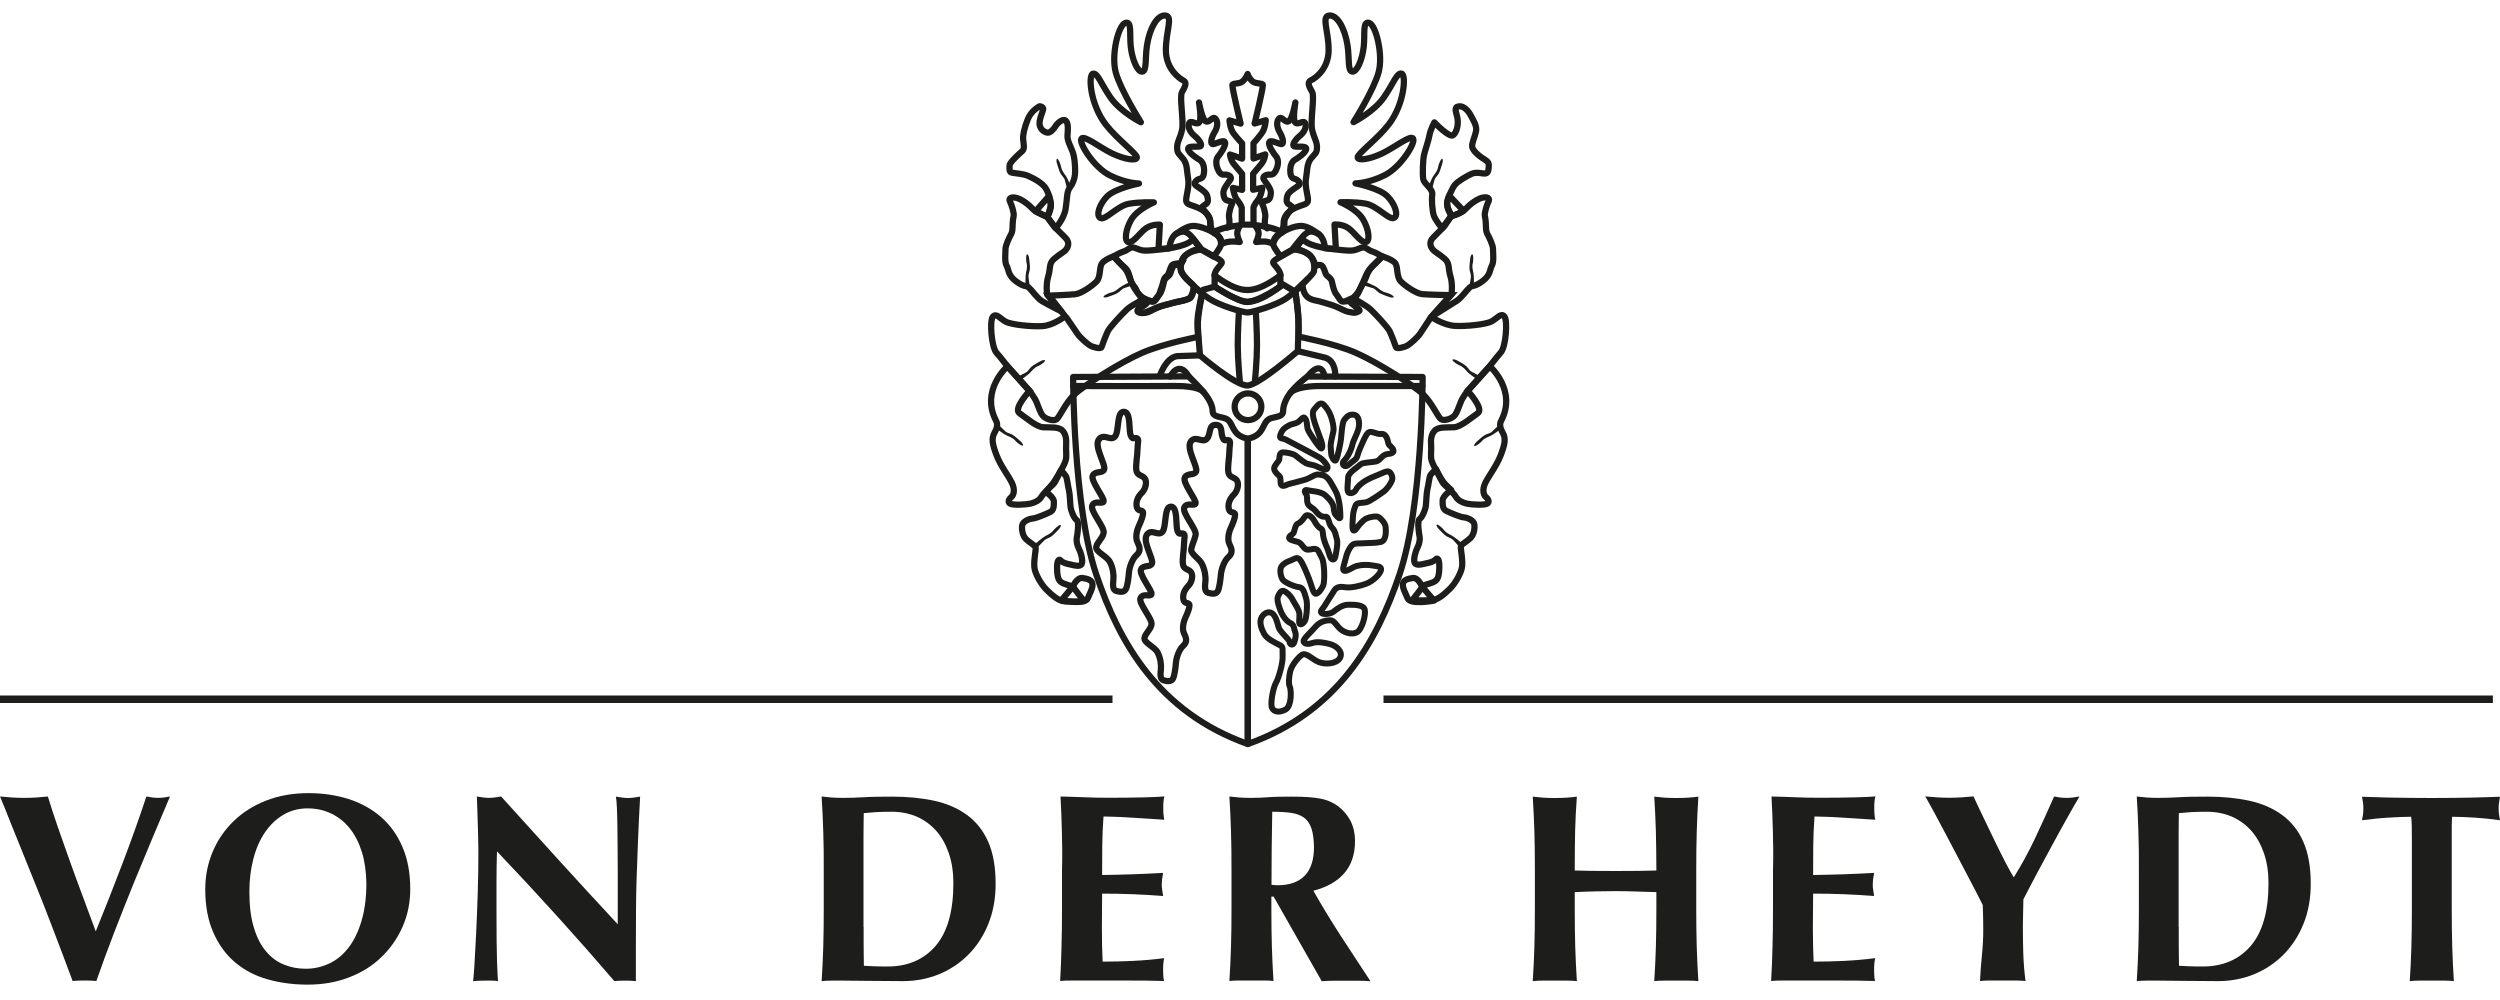 <?xml version="1.0" encoding="utf-8"?>
<!-- Generator: Adobe Illustrator 23.0.0, SVG Export Plug-In . SVG Version: 6.00 Build 0)  -->
<svg version="1.1" id="Ebene_1" xmlns="http://www.w3.org/2000/svg" xmlns:xlink="http://www.w3.org/1999/xlink" x="0px" y="0px"
	 viewBox="0 0 200 80" style="enable-background:new 0 0 200 80;" xml:space="preserve">
<style type="text/css">
	.st0{fill:#1D1D1B;}
	.st1{fill:none;}
	.st2{fill:none;stroke:#1D1D1B;stroke-width:0.5;}
	.st3{fill:none;stroke:#1D1D1B;stroke-width:0.5;stroke-linecap:round;stroke-linejoin:round;}
	.st4{fill:none;stroke:#1D1D1B;stroke-width:0.5;stroke-linecap:round;stroke-linejoin:round;}
	.st5{fill:none;stroke:#1D1D1B;stroke-width:0.5;stroke-linecap:round;}
	.st6{fill:none;stroke:#1D1D1B;stroke-width:0.48;}
	.st7{fill:none;stroke:#1D1D1B;stroke-width:0.6;stroke-miterlimit:10;}
</style>
<g>
	<g>
		<path class="st0" d="M9.82,69.02c0.7-1.84,1.33-3.61,1.89-5.3c0.36,0.07,0.67,0.11,0.95,0.11c0.27,0,0.59-0.04,0.94-0.11
			c-0.36,0.85-0.79,1.86-1.29,3.05c-0.5,1.19-1.02,2.45-1.57,3.78c-0.54,1.33-1.08,2.69-1.61,4.06c-0.53,1.38-1,2.66-1.42,3.87
			c-0.29-0.03-0.6-0.04-0.95-0.04c-0.34,0-0.66,0.01-0.95,0.04c-0.22-0.57-0.48-1.27-0.78-2.08c-0.31-0.82-0.64-1.68-0.99-2.6
			c-0.35-0.92-0.72-1.86-1.11-2.82c-0.39-0.96-0.76-1.89-1.12-2.78c-0.36-0.89-0.7-1.73-1.01-2.5C0.5,64.92,0.23,64.27,0,63.72
			c0.33,0.03,0.66,0.05,0.98,0.08c0.32,0.02,0.64,0.03,0.96,0.03c0.31,0,0.63-0.01,0.95-0.03c0.31-0.02,0.63-0.05,0.94-0.08
			c0.24,0.8,0.52,1.65,0.83,2.54c0.31,0.89,0.63,1.79,0.96,2.72c0.33,0.92,0.67,1.85,1.02,2.78c0.35,0.93,0.69,1.85,1.02,2.75
			C8.4,72.69,9.12,70.86,9.82,69.02z"/>
		<path class="st0" d="M17.01,68.15c0.39-0.93,0.95-1.75,1.67-2.45c0.72-0.7,1.58-1.25,2.6-1.65c1.02-0.4,2.15-0.6,3.4-0.6
			c1.15,0,2.21,0.16,3.2,0.47c0.99,0.32,1.85,0.79,2.58,1.42c0.73,0.63,1.31,1.43,1.73,2.4c0.42,0.97,0.63,2.1,0.63,3.38
			c0,1.07-0.2,2.08-0.61,3.01c-0.41,0.93-0.97,1.74-1.7,2.44c-0.72,0.7-1.59,1.24-2.59,1.62c-1,0.39-2.11,0.58-3.31,0.58
			c-1.13,0-2.2-0.14-3.19-0.42c-1-0.28-1.86-0.73-2.6-1.35c-0.74-0.62-1.32-1.42-1.75-2.39c-0.43-0.97-0.65-2.12-0.65-3.47
			C16.42,70.07,16.62,69.08,17.01,68.15z M28.95,68.16c-0.23-0.74-0.55-1.36-0.96-1.88c-0.41-0.52-0.9-0.91-1.48-1.19
			c-0.58-0.28-1.21-0.42-1.9-0.42c-0.73,0-1.39,0.18-1.97,0.53c-0.58,0.35-1.07,0.83-1.47,1.43c-0.4,0.6-0.71,1.31-0.91,2.12
			c-0.21,0.81-0.31,1.67-0.31,2.59c0,1.15,0.12,2.11,0.37,2.9c0.24,0.79,0.57,1.42,0.99,1.9c0.41,0.48,0.89,0.83,1.44,1.04
			c0.54,0.22,1.12,0.32,1.72,0.32c0.65,0,1.26-0.14,1.85-0.41c0.59-0.27,1.1-0.69,1.54-1.25c0.44-0.56,0.79-1.27,1.05-2.13
			c0.26-0.86,0.4-1.88,0.4-3.05C29.29,69.73,29.18,68.9,28.95,68.16z"/>
		<path class="st0" d="M38.21,65.5c-0.03-0.67-0.05-1.27-0.06-1.78c0.4,0.07,0.72,0.11,0.97,0.11c0.24,0,0.57-0.04,0.97-0.11
			c1.56,1.73,3.11,3.44,4.63,5.11c1.53,1.68,3.09,3.38,4.7,5.11v-1.87V70c0-0.7,0-1.39-0.01-2.07c-0.01-0.68-0.01-1.31-0.02-1.88
			c-0.01-0.57-0.02-1.07-0.04-1.48c-0.02-0.42-0.05-0.69-0.08-0.84c0.4,0.07,0.72,0.11,0.97,0.11c0.24,0,0.57-0.04,0.97-0.11
			c-0.07,1.3-0.13,2.48-0.17,3.53c-0.04,1.05-0.08,2.05-0.11,2.98c-0.03,0.93-0.05,1.85-0.05,2.76c-0.01,0.91-0.01,1.88-0.01,2.91
			v2.58c-0.29-0.03-0.58-0.04-0.88-0.04c-0.32,0-0.59,0.01-0.84,0.04c-2.95-3.44-6.08-6.9-9.39-10.38
			c-0.01,0.42-0.03,0.83-0.03,1.25c-0.01,0.42-0.01,0.84-0.01,1.27v2.49c0,0.86,0,1.59,0.01,2.19c0.01,0.6,0.02,1.11,0.03,1.53
			c0.01,0.42,0.03,0.76,0.04,1.02c0.01,0.27,0.03,0.48,0.04,0.63c-0.17-0.03-0.34-0.04-0.52-0.04c-0.17,0-0.34,0-0.49,0
			c-0.33,0-0.66,0.01-0.99,0.04c0.03-0.11,0.06-0.52,0.11-1.22c0.04-0.7,0.09-1.56,0.14-2.57c0.05-1.01,0.09-2.11,0.13-3.29
			c0.04-1.18,0.05-2.32,0.05-3.41C38.25,67.01,38.24,66.18,38.21,65.5z"/>
		<path class="st0" d="M65.86,66.5c-0.03-0.92-0.07-1.85-0.13-2.78c0.24,0.03,0.51,0.05,0.79,0.08c0.29,0.02,0.61,0.03,0.97,0.03
			c0.47,0,1-0.02,1.59-0.05c0.59-0.04,1.35-0.05,2.3-0.05c1.23,0,2.35,0.11,3.36,0.33c1.01,0.22,1.88,0.6,2.61,1.13
			c0.73,0.53,1.3,1.24,1.7,2.14c0.4,0.9,0.6,2.02,0.6,3.38c0,1.19-0.2,2.26-0.59,3.22c-0.39,0.96-0.93,1.78-1.61,2.46
			c-0.68,0.68-1.47,1.2-2.36,1.56s-1.85,0.54-2.87,0.54c-1.08,0-1.99-0.01-2.75-0.02c-0.76-0.01-1.42-0.02-1.98-0.02
			c-0.36,0-0.68,0-0.97,0c-0.29,0-0.55,0.01-0.79,0.04c0.06-0.89,0.1-1.79,0.13-2.72c0.03-0.92,0.04-1.98,0.04-3.17v-2.92
			C65.91,68.48,65.89,67.43,65.86,66.5z M69.09,74.16v1.29c0,0.42,0,0.79,0.01,1.14c0.01,0.34,0.01,0.57,0.01,0.67
			c0.22,0.01,0.47,0.03,0.77,0.04c0.3,0.01,0.67,0.02,1.12,0.02c1.62,0,2.9-0.55,3.85-1.65c0.94-1.1,1.42-2.77,1.42-5.01
			c0-0.89-0.12-1.68-0.36-2.39c-0.24-0.7-0.57-1.3-1-1.79c-0.43-0.49-0.95-0.87-1.55-1.14c-0.6-0.26-1.27-0.4-2.02-0.4
			c-0.52,0-0.94,0.01-1.26,0.03c-0.32,0.02-0.65,0.05-0.98,0.08c0,0.1,0,0.32-0.01,0.67c-0.01,0.34-0.01,0.73-0.01,1.16v1.29v1.07
			v3.83V74.16z"/>
		<path class="st0" d="M84.95,66.5c-0.02-0.92-0.06-1.85-0.11-2.78c0.65,0.01,1.28,0.04,1.91,0.06c0.63,0.03,1.27,0.04,1.91,0.04
			c1.06,0,2-0.01,2.83-0.03c0.82-0.02,1.38-0.05,1.66-0.08c-0.06,0.23-0.09,0.53-0.09,0.9c0,0.23,0.01,0.41,0.02,0.54
			c0.01,0.13,0.04,0.27,0.06,0.43c-0.41-0.03-0.87-0.06-1.36-0.09c-0.49-0.03-0.97-0.06-1.44-0.09c-0.47-0.03-0.88-0.05-1.26-0.06
			c-0.37-0.01-0.64-0.02-0.8-0.02c-0.06,0.79-0.09,1.57-0.1,2.34c-0.01,0.77-0.01,1.55-0.01,2.34c0.93-0.01,1.77-0.04,2.53-0.06
			c0.75-0.03,1.54-0.06,2.35-0.11c-0.04,0.24-0.07,0.43-0.09,0.56c-0.01,0.13-0.02,0.27-0.02,0.41c0,0.11,0.01,0.23,0.03,0.35
			c0.02,0.12,0.05,0.3,0.08,0.53c-1.63-0.13-3.26-0.19-4.88-0.19c0,0.46,0,0.92-0.01,1.38c-0.01,0.46-0.01,0.92-0.01,1.37
			c0,0.93,0.02,1.83,0.06,2.69c0.82,0,1.63-0.02,2.45-0.06c0.82-0.04,1.64-0.11,2.47-0.22c-0.03,0.16-0.05,0.3-0.06,0.43
			c-0.02,0.13-0.02,0.31-0.02,0.54c0,0.23,0.01,0.41,0.02,0.54c0.01,0.13,0.04,0.24,0.06,0.32c-0.39-0.01-0.86-0.02-1.43-0.03
			c-0.56-0.01-1.34-0.01-2.33-0.01c-0.87,0-1.58,0-2.13,0c-0.53,0-0.96,0-1.28,0c-0.32,0-0.56,0-0.73,0.01
			c-0.17,0.01-0.31,0.02-0.42,0.03c0.05-0.89,0.09-1.79,0.11-2.72c0.03-0.92,0.04-1.98,0.04-3.17v-2.92
			C84.99,68.48,84.98,67.43,84.95,66.5z"/>
		<path class="st0" d="M101.71,71.71v0.88c0,1.19,0.01,2.25,0.04,3.17c0.03,0.92,0.07,1.83,0.13,2.72
			c-0.24-0.03-0.51-0.04-0.79-0.04c-0.29,0-0.61,0-0.97,0c-0.36,0-0.68,0-0.97,0c-0.29,0-0.55,0.01-0.8,0.04
			c0.06-0.89,0.1-1.79,0.13-2.72c0.03-0.92,0.04-1.98,0.04-3.17v-2.92c0-1.19-0.01-2.25-0.04-3.17c-0.03-0.92-0.07-1.85-0.13-2.78
			c0.24,0.03,0.51,0.05,0.8,0.08c0.29,0.02,0.61,0.03,0.97,0.03c0.39,0,0.83-0.02,1.32-0.05c0.49-0.04,1.11-0.05,1.84-0.05
			c0.54,0,1.01,0.01,1.4,0.04c0.39,0.03,0.72,0.07,1,0.13c0.28,0.06,0.52,0.13,0.73,0.23c0.21,0.09,0.4,0.2,0.59,0.33
			c0.43,0.32,0.77,0.71,1.02,1.17c0.25,0.47,0.38,1.02,0.38,1.67c0,1.05-0.29,1.9-0.86,2.56c-0.57,0.66-1.4,1.12-2.47,1.4
			c0.69,1.22,1.43,2.43,2.21,3.64c0.79,1.21,1.58,2.41,2.36,3.6c-0.33-0.03-0.65-0.04-0.97-0.04c-0.31,0-0.64,0-0.97,0
			c-0.33,0-0.65,0-0.98,0c-0.32,0-0.65,0.01-0.98,0.04l-3.85-6.77H101.71z M104.91,66.26c-0.13-0.37-0.33-0.66-0.59-0.85
			c-0.27-0.19-0.61-0.32-1.03-0.38c-0.42-0.06-0.93-0.09-1.51-0.09c-0.04,1.95-0.06,3.9-0.06,5.84c0.09,0.01,0.17,0.02,0.25,0.03
			c0.08,0.01,0.15,0.01,0.23,0.01c0.95,0,1.67-0.25,2.17-0.76c0.5-0.51,0.75-1.28,0.75-2.31C105.1,67.13,105.04,66.63,104.91,66.26z
			"/>
		<path class="st0" d="M130.87,71.32c-0.55-0.02-1.09-0.03-1.63-0.03c-0.55,0-1.09,0.01-1.63,0.02c-0.55,0.01-1.09,0.04-1.63,0.06
			v1.23c0,1.19,0.01,2.25,0.04,3.17c0.03,0.92,0.07,1.83,0.13,2.72c-0.24-0.03-0.51-0.04-0.79-0.04c-0.29,0-0.61,0-0.97,0
			c-0.36,0-0.68,0-0.97,0c-0.29,0-0.55,0.01-0.8,0.04c0.06-0.89,0.1-1.79,0.13-2.72c0.03-0.92,0.04-1.98,0.04-3.17v-2.92
			c0-1.19-0.01-2.25-0.04-3.17c-0.03-0.92-0.07-1.85-0.13-2.78c0.24,0.03,0.51,0.05,0.8,0.08c0.29,0.02,0.61,0.03,0.97,0.03
			c0.36,0,0.68-0.01,0.97-0.03c0.28-0.02,0.55-0.05,0.79-0.08c-0.07,0.93-0.12,1.85-0.14,2.76c-0.02,0.91-0.03,1.96-0.03,3.15
			c0.37,0.01,0.82,0.02,1.34,0.03c0.52,0.01,1.17,0.01,1.94,0.01c0.77,0,1.4,0,1.89-0.01c0.49-0.01,0.94-0.02,1.36-0.03
			c0-1.19-0.02-2.24-0.04-3.15c-0.03-0.91-0.07-1.83-0.13-2.76c0.24,0.03,0.51,0.05,0.8,0.08c0.29,0.02,0.61,0.03,0.97,0.03
			c0.36,0,0.68-0.01,0.97-0.03c0.29-0.02,0.55-0.05,0.79-0.08c-0.06,0.93-0.1,1.86-0.13,2.78c-0.03,0.92-0.04,1.98-0.04,3.17v2.92
			c0,1.19,0.01,2.25,0.04,3.17c0.03,0.92,0.07,1.83,0.13,2.72c-0.24-0.03-0.51-0.04-0.79-0.04s-0.61,0-0.97,0c-0.36,0-0.68,0-0.97,0
			s-0.55,0.01-0.8,0.04c0.06-0.89,0.1-1.79,0.13-2.72c0.03-0.92,0.04-1.98,0.04-3.17v-1.23C131.96,71.36,131.41,71.34,130.87,71.32z
			"/>
		<path class="st0" d="M141.83,66.5c-0.02-0.92-0.06-1.85-0.11-2.78c0.65,0.01,1.28,0.04,1.91,0.06c0.63,0.03,1.27,0.04,1.91,0.04
			c1.06,0,2-0.01,2.83-0.03c0.82-0.02,1.38-0.05,1.66-0.08c-0.06,0.23-0.09,0.53-0.09,0.9c0,0.23,0.01,0.41,0.02,0.54
			c0.01,0.13,0.03,0.27,0.06,0.43c-0.41-0.03-0.87-0.06-1.36-0.09c-0.49-0.03-0.97-0.06-1.44-0.09c-0.47-0.03-0.88-0.05-1.26-0.06
			c-0.37-0.01-0.64-0.02-0.8-0.02c-0.06,0.79-0.09,1.57-0.1,2.34c-0.01,0.77-0.01,1.55-0.01,2.34c0.93-0.01,1.77-0.04,2.53-0.06
			c0.75-0.03,1.54-0.06,2.35-0.11c-0.04,0.24-0.07,0.43-0.09,0.56c-0.01,0.13-0.02,0.27-0.02,0.41c0,0.11,0.01,0.23,0.03,0.35
			c0.02,0.12,0.05,0.3,0.08,0.53c-1.63-0.13-3.26-0.19-4.88-0.19c0,0.46,0,0.92-0.01,1.38c-0.01,0.46-0.01,0.92-0.01,1.37
			c0,0.93,0.02,1.83,0.06,2.69c0.82,0,1.63-0.02,2.45-0.06c0.82-0.04,1.64-0.11,2.47-0.22c-0.03,0.16-0.05,0.3-0.06,0.43
			c-0.02,0.13-0.02,0.31-0.02,0.54c0,0.23,0.01,0.41,0.02,0.54c0.01,0.13,0.03,0.24,0.06,0.32c-0.39-0.01-0.86-0.02-1.43-0.03
			c-0.56-0.01-1.34-0.01-2.33-0.01c-0.87,0-1.58,0-2.13,0c-0.53,0-0.96,0-1.28,0c-0.32,0-0.56,0-0.73,0.01
			c-0.17,0.01-0.31,0.02-0.42,0.03c0.05-0.89,0.09-1.79,0.11-2.72c0.03-0.92,0.04-1.98,0.04-3.17v-2.92
			C141.87,68.48,141.86,67.43,141.83,66.5z"/>
		<path class="st0" d="M161.94,68.76c0.29-0.52,0.56-1.07,0.84-1.64c0.27-0.57,0.54-1.15,0.8-1.73c0.26-0.58,0.51-1.13,0.75-1.67
			c0.16,0.03,0.32,0.05,0.48,0.08c0.16,0.02,0.33,0.03,0.51,0.03c0.17,0,0.34-0.01,0.51-0.03c0.16-0.02,0.34-0.05,0.53-0.08
			c-0.24,0.4-0.55,0.93-0.91,1.58c-0.37,0.65-0.76,1.36-1.17,2.12c-0.42,0.76-0.83,1.54-1.26,2.33c-0.42,0.8-0.81,1.53-1.15,2.2
			c0,0.34-0.01,0.69-0.02,1.04c-0.01,0.35-0.02,0.71-0.02,1.06c0,0.73,0.01,1.45,0.03,2.17c0.02,0.72,0.08,1.47,0.18,2.26
			c-0.3-0.03-0.61-0.04-0.91-0.04c-0.31,0-0.61,0-0.91,0s-0.61,0-0.91,0c-0.31,0-0.61,0.01-0.91,0.04c0.03-0.66,0.08-1.33,0.15-2.02
			c0.07-0.69,0.11-1.38,0.11-2.06c0-0.33-0.01-0.66-0.01-1c-0.01-0.34-0.02-0.67-0.03-1c-0.36-0.72-0.77-1.51-1.24-2.4
			c-0.47-0.88-0.92-1.74-1.35-2.57c-0.44-0.83-0.84-1.58-1.2-2.26c-0.37-0.67-0.63-1.16-0.81-1.46c0.33,0.03,0.65,0.05,0.97,0.08
			c0.31,0.02,0.64,0.03,0.97,0.03c0.33,0,0.65-0.01,0.96-0.03c0.31-0.02,0.63-0.05,0.96-0.08c0.24,0.53,0.52,1.12,0.83,1.76
			c0.31,0.64,0.61,1.28,0.91,1.89c0.3,0.62,0.58,1.17,0.84,1.68c0.26,0.5,0.47,0.87,0.62,1.12h0.04
			C161.37,69.75,161.66,69.28,161.94,68.76z"/>
		<path class="st0" d="M171.07,66.5c-0.03-0.92-0.07-1.85-0.13-2.78c0.24,0.03,0.51,0.05,0.79,0.08c0.29,0.02,0.61,0.03,0.97,0.03
			c0.47,0,1-0.02,1.59-0.05c0.59-0.04,1.35-0.05,2.3-0.05c1.23,0,2.35,0.11,3.36,0.33c1.01,0.22,1.88,0.6,2.61,1.13
			c0.73,0.53,1.3,1.24,1.7,2.14c0.4,0.9,0.6,2.02,0.6,3.38c0,1.19-0.2,2.26-0.59,3.22c-0.39,0.96-0.93,1.78-1.61,2.46
			c-0.68,0.68-1.47,1.2-2.36,1.56s-1.85,0.54-2.87,0.54c-1.08,0-1.99-0.01-2.75-0.02c-0.76-0.01-1.42-0.02-1.98-0.02
			c-0.36,0-0.68,0-0.97,0s-0.55,0.01-0.79,0.04c0.06-0.89,0.1-1.79,0.13-2.72c0.03-0.92,0.04-1.98,0.04-3.17v-2.92
			C171.12,68.48,171.1,67.43,171.07,66.5z M174.3,74.16v1.29c0,0.42,0,0.79,0.01,1.14c0.01,0.34,0.01,0.57,0.01,0.67
			c0.22,0.01,0.47,0.03,0.77,0.04c0.3,0.01,0.67,0.02,1.12,0.02c1.62,0,2.9-0.55,3.85-1.65c0.94-1.1,1.42-2.77,1.42-5.01
			c0-0.89-0.12-1.68-0.36-2.39c-0.24-0.7-0.57-1.3-1-1.79c-0.43-0.49-0.95-0.87-1.55-1.14c-0.6-0.26-1.27-0.4-2.02-0.4
			c-0.52,0-0.94,0.01-1.26,0.03c-0.32,0.02-0.65,0.05-0.98,0.08c0,0.1,0,0.32-0.01,0.67c-0.01,0.34-0.01,0.73-0.01,1.16v1.29v1.07
			v3.83V74.16z"/>
		<path class="st0" d="M192.94,66.09c-0.01-0.34-0.02-0.59-0.05-0.75c-0.22,0-0.48,0.01-0.8,0.02c-0.31,0.01-0.65,0.03-1.01,0.05
			c-0.36,0.02-0.72,0.05-1.09,0.09c-0.37,0.04-0.72,0.08-1.03,0.12c0.03-0.16,0.05-0.31,0.08-0.47c0.02-0.16,0.03-0.31,0.03-0.47
			s-0.01-0.32-0.03-0.47c-0.02-0.16-0.05-0.31-0.08-0.47c0.49,0.01,0.93,0.03,1.32,0.04c0.39,0.01,0.79,0.03,1.2,0.03
			c0.41,0.01,0.85,0.01,1.33,0.02c0.48,0.01,1.06,0.01,1.73,0.01c0.67,0,1.25,0,1.73-0.01c0.48-0.01,0.92-0.01,1.32-0.02
			c0.4-0.01,0.79-0.02,1.17-0.03c0.38-0.01,0.79-0.03,1.24-0.04c-0.03,0.16-0.05,0.32-0.08,0.47c-0.02,0.16-0.03,0.32-0.03,0.47
			s0.01,0.32,0.03,0.47c0.02,0.16,0.05,0.32,0.08,0.47c-0.29-0.04-0.61-0.08-0.97-0.12c-0.36-0.04-0.71-0.06-1.06-0.09
			c-0.35-0.02-0.69-0.04-1-0.05c-0.31-0.01-0.58-0.02-0.79-0.02c-0.02,0.07-0.03,0.17-0.03,0.3c-0.01,0.13-0.01,0.28-0.01,0.45v1.14
			v5.37c0,1.19,0.01,2.25,0.04,3.17c0.03,0.92,0.07,1.83,0.13,2.72c-0.24-0.03-0.51-0.04-0.79-0.04c-0.29,0-0.61,0-0.97,0
			c-0.36,0-0.68,0-0.97,0c-0.29,0-0.55,0.01-0.8,0.04c0.06-0.89,0.1-1.79,0.13-2.72c0.03-0.92,0.04-1.98,0.04-3.17v-5.37
			C192.95,66.81,192.95,66.43,192.94,66.09z"/>
	</g>
	<g>
		<g>
			<path class="st1" d="M104.41,30.19c0,0,0.55-0.49,1.02-0.59c0.47-0.11,0.56,0.44,0.56,0.44h0.83c0,0-0.15-1.16-1.28-1.47
				c0,0-1.68-0.55-1.74-0.5c-1.06,0.84-3.19,2.68-4.07,2.68c-0.79,0-3.65-2.4-3.65-2.4s-1.46,0.18-1.84,0.26
				c-0.38,0.09-0.93,0.51-1.4,1.42l0.87-0.01c0,0,0.33-0.45,0.73-0.44c0.41,0.01,0.69,0.44,0.69,0.44s1.72,1.64,1.83,2.12
				c0.11,0.47,0.08,0.78,0.26,0.92c0.18,0.14,0.79,0.15,0.99,0.37c0.2,0.22,0.65,1.07,0.8,1.17c0.15,0.1,0.67,0.37,0.89,0.38
				c0.22,0.01,0.82-0.25,1.07-0.69c0.26-0.44,0.39-0.84,0.76-0.95c0.37-0.11,0.88-0.24,0.93-0.35c0.05-0.11,0.1-0.66,0.2-0.95
				C103.18,31.17,104.41,30.19,104.41,30.19z"/>
		</g>
		<path class="st1" d="M105.21,21.06c0,0,0.66,0,0.77,0.16c0.11,0.16,0.21,0.56,0.29,0.71c0.08,0.16,0.26,0.21,0.34,0.42
			c0.08,0.21,0.13,0.53,0.21,0.69c0.08,0.16,0.11,0.45,0.24,0.61c0.13,0.16,0.37,0.5,0.5,0.48c0.13-0.03,0.3-0.14,0.32-0.12
			c0.06,0.12,0.2,0.31,0.36,0.42c0.16,0.11,0.6,0.38,0.46,0.5c-0.15,0.14-0.64,0.16-0.98-0.03c-0.34-0.19-0.87-0.42-1.16-0.48
			c-0.29-0.05-0.77-0.29-1.03-0.29c-0.26,0-0.87-0.16-1.03-0.29c-0.16-0.13-0.37-0.85-0.24-1.01c0.13-0.16,0.51-0.44,0.69-0.66
			C105.47,21.51,105.21,21.06,105.21,21.06z"/>
		<path class="st1" d="M98.19,19.33l0.95,0c-0.59-1.58,0.64-1.39,0.64-1.39s1.2-0.2,0.77,1.39c-0.06,0.23,1.25,0,1.3,0.16
			c0.05,0.16,0.62,1.03,0.62,1.03s-0.58,0.31-0.62,0.42c-0.04,0.11,0.17,0.39,0.32,0.52c0.47,0.41,0.28,1.46,0.28,1.46
			s-1.62,1.26-2.66,1.26c-1.03,0-2.68-1.32-2.68-1.32s-0.06-1.19,0.42-1.59c0.33-0.28,0.18-0.42,0.06-0.49
			c-0.11-0.08-0.51-0.26-0.51-0.26s0.18-0.25,0.37-0.53c0.19-0.28,0.26-0.5,0.26-0.5L98.19,19.33z"/>
		<path class="st2" d="M85.29,25.37c0,0,0.66,0.98,0.9,1.32c0.24,0.34,0.74,0.77,0.98,0.93c0.24,0.16,0.9,0.32,0.95,0.16
			c0.05-0.16,0.34-0.93,0.5-1.27c0.16-0.34,1.14-1.38,1.53-1.75c0.29-0.27,0.84-0.56,1.11-0.69c0.1-0.05,0.16-0.08,0.16-0.08
			s-0.32-0.48-0.53-0.74c-0.21-0.26-0.48-0.87-0.56-1.14c-0.08-0.26-0.29-0.61-0.48-0.79c-0.18-0.18-0.77-0.82-0.77-0.82
			s-0.77,0.29-0.95,0.61c-0.19,0.32-0.08,1.06-0.4,1.4c-0.32,0.34-1.22,0.98-1.72,1.03c-0.5,0.05-2.09,0.11-2.09,0.11l1.29,1.65
			c0,0-0.92,0.73-1.82,0.79c-0.9,0.05-2.51-0.11-2.96-0.37c-0.45-0.26-0.74-0.71-1.01-0.37c-0.26,0.34-0.1,2.41,0.29,2.86
			c0.4,0.45,0.87,1.08,0.87,1.08l1.77,1.98c0,0,0.42,0.53,0.56,0.87c0.13,0.34,0.34,0.9,0.48,1.08c0.21,0.29,0.85,0.5,1.11,0.34
			c0.26-0.16,0.71-1.3,1.46-2.01c0.74-0.71,3.7-2.59,5.42-3.33c1.72-0.74,4.47-1.27,4.47-1.27s-0.11-1.01-0.01-1.76
			c0.11-0.75,0.31-1.71,0.31-1.71l-0.64-0.58c0,0-0.01,0.26-0.13,0.59c-0.12,0.33-0.19,0.45-1.06,0.64
			c-0.86,0.19-1.43,0.32-1.85,0.5c-0.42,0.18-1.01,0.5-1.23,0.39c-0.22-0.11-0.3-0.17-0.14-0.33c0.15-0.15,0.57-0.35,0.63-0.49
			c0.06-0.14-0.08-0.25-0.08-0.25l-0.16,0l-0.44,0.2"/>
		<path class="st3" d="M85.85,30.16c0,0,0,10.3,1.84,15.77c1.84,5.47,4.98,11.04,12.13,13.59V35.1c0,0-0.65-0.11-0.97-0.54
			c-0.33-0.43-0.38-0.92-0.81-1.08c-0.43-0.16-1.03-0.11-1.03-0.6c0-0.49-0.35-1.1-0.89-1.7c-0.54-0.6-1.03-1.07-1.03-1.07
			L85.85,30.16z"/>
		<path class="st3" d="M103.62,23.34c0,0,0.26,1.45,0.26,2.76c0,1.31-0.05,0.89-0.05,1.98c0,0-3.17,2.76-4.04,2.76
			c-0.99,0-3.79-2.41-3.79-2.41s-0.12-1.31-0.17-2.27c-0.06-0.96,0.43-2.98,0.43-2.98l0.91-0.25c0,0,1.93,1.25,2.59,1.23
			c1.31-0.04,2.85-1.42,2.85-1.42L103.62,23.34"/>
		<path class="st3" d="M100.28,17.96V16.6c0,0,0.09-0.3,0.35-0.59c0.26-0.3,0.36-0.99,0.36-0.99l-0.74,0.16V13.9
			c0,0,0.34-0.4,0.64-0.76c0.3-0.36,0.33-0.79,0.33-0.79l-0.94,0.33v-1.22c0,0,0.35-0.39,0.65-0.79c0.3-0.39,0.33-1.05,0.33-1.05
			l-0.89,0.26c0,0,0.66-2.71,0.66-3.08c0-0.17-0.54-0.07-0.81-0.28c-0.31-0.25-0.41-0.6-0.41-0.6s-0.14,0.39-0.43,0.61
			c-0.29,0.22-0.79,0.1-0.79,0.28c0,0.36,0.66,3.08,0.66,3.08l-0.89-0.26c0,0,0.03,0.66,0.33,1.05c0.3,0.4,0.68,0.79,0.68,0.79v1.22
			l-0.97-0.33c0,0,0.03,0.43,0.33,0.79c0.3,0.36,0.64,0.76,0.64,0.76v1.28l-0.74-0.16c0,0,0.1,0.69,0.36,0.99
			c0.26,0.3,0.35,0.59,0.35,0.59v1.36H100.28z"/>
		<path class="st3" d="M97.08,18.56c-0.35-0.16-0.23-0.75-0.29-1.01c-0.07-0.26-0.43-0.72-0.59-0.85c-0.17-0.13,0.13-0.26,0.3-0.39
			c0.16-0.13,0.17-0.33,0.07-0.66c-0.1-0.33-0.72-0.66-0.92-0.82S95.7,14.36,96,14.3c0.3-0.07,0.33-0.43,0.33-0.72
			c0-0.3-0.13-0.66-0.36-0.79c-0.23-0.13-0.92-0.59-0.92-0.89c0-0.3,0.92-0.07,1.02-0.23c0.1-0.16-0.23-0.59-0.49-0.79
			c-0.26-0.2-0.59-0.63-0.46-0.99c0.13-0.36,0.53,0.13,0.79-0.07c0.26-0.2,0.01-1.62,0.01-1.62s0.25,1.42,0.57,1.52
			c0.31,0.1,0.52-0.5,0.76-0.21c0.25,0.3,0.09,0.81-0.1,1.09c-0.18,0.28-0.34,0.79-0.19,0.91c0.15,0.12,0.94-0.41,1.04-0.13
			c0.1,0.28-0.39,0.95-0.56,1.15c-0.17,0.2-0.17,0.59-0.07,0.87c0.1,0.28,0.26,0.61,0.56,0.57c0.3-0.04,0.65,0.15,0.52,0.37
			c-0.13,0.22-0.6,0.75-0.58,1.09c0.02,0.34,0.09,0.53,0.29,0.6c0.2,0.07,0.52,0.09,0.41,0.27c-0.11,0.18-0.28,0.77-0.25,1.04
			c0.03,0.27,0.12,0.74-0.14,0.87"/>
		<path class="st3" d="M102.54,18.51c0.3-0.03,0.17-0.66,0.23-0.92c0.07-0.26,0.43-0.76,0.59-0.89c0.16-0.13-0.13-0.26-0.3-0.39
			c-0.16-0.13-0.16-0.33-0.07-0.66c0.1-0.33,0.72-0.66,0.92-0.82c0.2-0.16-0.07-0.46-0.36-0.53c-0.3-0.07-0.33-0.43-0.33-0.72
			c0-0.3,0.13-0.66,0.36-0.79c0.23-0.13,0.92-0.59,0.92-0.89c0-0.3-0.92-0.07-1.02-0.23c-0.1-0.16,0.23-0.59,0.49-0.79
			c0.26-0.2,0.59-0.63,0.46-0.99c-0.13-0.36-0.53,0.13-0.79-0.07c-0.26-0.2-0.01-1.62-0.01-1.62s-0.25,1.42-0.57,1.52
			c-0.31,0.1-0.52-0.5-0.76-0.21c-0.25,0.3-0.08,0.81,0.09,1.09c0.18,0.28,0.34,0.79,0.19,0.91c-0.15,0.12-0.93-0.41-1.04-0.13
			c-0.1,0.28,0.39,0.95,0.56,1.15c0.17,0.2,0.17,0.59,0.07,0.87c-0.1,0.28-0.26,0.61-0.56,0.57c-0.3-0.04-0.65,0.15-0.52,0.37
			c0.13,0.22,0.61,0.75,0.58,1.09c-0.02,0.34-0.09,0.53-0.29,0.6c-0.2,0.07-0.52,0.09-0.41,0.27c0.11,0.18,0.28,0.77,0.25,1.04
			c-0.03,0.27-0.12,0.8,0.15,0.93"/>
		<path class="st3" d="M93.27,4c0-1.52,0.6-2.71-0.05-2.76c-0.65-0.05-1.25,1.03-1.46,2.38c-0.16,1.02,0,2.06-0.38,2.11
			c-0.38,0.05-0.81-0.98-0.92-2c-0.11-1.03,0.11-2.06-0.43-1.9C89.47,2,88.88,4.38,89.26,5.79c0.38,1.41,2.01,3.99,2.01,3.99
			s-1.62-0.81-2.43-1.98c-0.76-1.09-1.04-2.01-1.41-1.9c-0.38,0.11-0.22,2.44,1.03,4.06c0.89,1.16,2.55,2.38,2.49,2.65
			c-0.05,0.27-0.92,0.16-1.95-0.32c-1.03-0.49-2.28-1.52-2.49-1.19c-0.22,0.32,0.98,2.28,2.28,2.93c1.3,0.65,2.33,0.65,2.33,0.65
			s-1.89,0.37-2.55,1.03c-0.6,0.6-0.92,1.52-0.54,1.73c0.38,0.22,1.35-0.97,2.28-1.14c0.92-0.16,2-0.11,2-0.11s-1.3,0.54-1.79,1.35
			c-0.49,0.81-0.6,1.79-0.22,1.84c0.38,0.05,0.92-0.81,1.41-1.14c0.49-0.32,1.08-0.27,1.08-0.27l-0.11,1.95l0.87-0.05
			c0,0,0.05-0.92,0.6-1.19c0.54-0.27,0.81-0.16,1.19,0.27C95.7,19.39,96.16,20,96.16,20l0.93,0.53c0,0,0.46-0.6,0.56-0.87
			c0.11-0.27-0.07-0.75-0.34-0.91c-0.27-0.16-0.47-0.45-0.47-0.88c0-0.43-0.22-0.87-0.87-1.19c-0.65-0.32-1.08-0.27-1.08-0.65
			c0-0.38,0.27-1.14,0.16-1.73c-0.11-0.6-0.05-1.14-0.38-1.57c-0.33-0.43-0.5-0.43-0.5-0.92c0-0.49,0.23-0.7,0.39-1.41
			c0.16-0.7-0.22-2.66,0-3.03C94.78,6.98,95,6.6,94.67,6.44C94.35,6.28,93.27,5.52,93.27,4z"/>
		<path class="st3" d="M106.29,4c0-1.52-0.6-2.71,0.05-2.76c0.65-0.05,1.25,1.03,1.46,2.38c0.16,1.02,0,2.06,0.38,2.11
			c0.38,0.05,0.81-0.98,0.92-2c0.11-1.03-0.11-2.06,0.43-1.9c0.54,0.16,1.14,2.55,0.76,3.95c-0.38,1.41-2.01,3.99-2.01,3.99
			s1.62-0.81,2.43-1.98c0.76-1.09,1.04-2.01,1.42-1.9c0.38,0.11,0.22,2.44-1.03,4.06c-0.89,1.16-2.55,2.38-2.49,2.65
			c0.05,0.27,0.92,0.16,1.95-0.32c1.03-0.49,2.28-1.52,2.49-1.19c0.22,0.32-0.98,2.28-2.28,2.93c-1.3,0.65-2.33,0.65-2.33,0.65
			s1.89,0.37,2.55,1.03c0.6,0.6,0.92,1.52,0.54,1.73c-0.38,0.22-1.35-0.97-2.28-1.14c-0.92-0.16-2.01-0.11-2.01-0.11
			s1.3,0.54,1.79,1.35c0.49,0.81,0.6,1.79,0.22,1.84c-0.38,0.05-0.92-0.81-1.41-1.14c-0.49-0.32-1.08-0.27-1.08-0.27l0.11,1.95
			l-0.87-0.05c0,0-0.05-0.92-0.6-1.19c-0.54-0.27-0.81-0.16-1.19,0.27c-0.38,0.43-0.84,1.04-0.84,1.04l-0.93,0.53
			c0,0-0.46-0.6-0.56-0.87c-0.11-0.27,0.11-0.7,0.38-0.87c0.27-0.16,0.43-0.49,0.43-0.92c0-0.43,0.22-0.87,0.87-1.19
			c0.65-0.32,1.08-0.27,1.08-0.65c0-0.38-0.27-1.14-0.16-1.73c0.11-0.6,0.05-1.14,0.38-1.57c0.33-0.43,0.5-0.43,0.5-0.92
			c0-0.49-0.23-0.7-0.39-1.41c-0.16-0.7,0.22-2.66,0-3.03c-0.22-0.38-0.43-0.76-0.11-0.92C105.21,6.28,106.29,5.52,106.29,4z"/>
		<path class="st4" d="M94.05,18.74c0,0,0.77-0.61,1.3-0.66c0.76-0.07,1.8,0.56,1.8,0.56"/>
		<path class="st4" d="M105.51,18.74c0,0-0.77-0.61-1.3-0.66c-0.76-0.07-1.67,0.52-1.67,0.52"/>
		<path class="st3" d="M83.17,8.5c0,0-0.66,0.33-0.94,1.02c-0.28,0.69-0.41,1.3-0.38,1.62c0.03,0.31,0.14,0.77-0.06,0.94
			c-0.2,0.17-1,0.89-1.02,1.13c-0.01,0.23-0.06,0.55,0.16,0.6c0.22,0.05,0.93,0.09,1.29,0.25c0.36,0.16,1.21,0.56,1.48,1.07
			c0.27,0.5,0.42,1.14,0.36,1.49c-0.06,0.35-0.27,0.75-0.27,0.75l0.66,0.88c0,0,0.68-0.75,0.8-1.55c0.13-0.8,0.08-1.33,0.31-1.65
			c0.23-0.31,0.45-0.74,0.45-1.33c0-0.6-0.05-1.19-0.22-1.63c-0.17-0.44-0.42-0.85-0.39-1.27c0.03-0.42,0.09-1-0.16-1.18
			c-0.25-0.17-0.67,0.24-0.81,0.47c-0.14,0.23-0.42,0.55-0.66,0.5c-0.24-0.05-0.68-0.31-0.6-0.88c0.08-0.56,0.36-0.97,0.27-1.1
			C83.34,8.5,83.17,8.5,83.17,8.5z"/>
		<path class="st3" d="M114.87,37.52c0,0-0.31,0.33-0.42,0.46c-0.11,0.13-0.18,0.91-0.26,1.17c-0.07,0.25-0.09,1.11-0.13,1.37
			c-0.04,0.26-0.27,0.86-0.49,1c-0.22,0.15-0.04,1.22,0,1.42c0.04,0.2-0.02,0.57-0.16,0.84c-0.15,0.27-0.36,0.95-0.24,1.24
			c0.13,0.29,0.71,0.09,0.95,0.04c0.24-0.05,0.55-0.11,0.73-0.31c0.18-0.2,0.28,0.12,0.29,0.35c0.02,0.38,0,1-0.18,1.24
			c-0.18,0.24-0.38,0.26-0.62,0.35c-0.11,0.04-0.47,0.14-0.47,0.14c-0.13,0.23-0.87,1.16-0.87,1.16c0.26,0.06,0.98,0.05,1.52,0.03
			c0.55-0.02,1.11-0.57,1.48-0.93c0.36-0.36,0.77-1.02,0.93-1.57c0.16-0.55-0.11-1.64-0.06-1.82c0.06-0.18,0.49-0.38,0.77-0.66
			c0.27-0.27,0.35-0.75,0.31-1.08c-0.04-0.33-0.55-0.55-0.84-0.57s-1.08-0.36-1.39-0.51c-0.31-0.15-0.31-0.47-0.31-0.84
			c0-0.37,0.69-0.84,0.69-0.84s-0.43-0.38-0.62-0.62C115.21,38.23,114.87,37.52,114.87,37.52z"/>
		<path class="st2" d="M94.52,21.06c0,0-0.66,0-0.77,0.16c-0.11,0.16-0.21,0.56-0.29,0.71c-0.08,0.16-0.27,0.21-0.34,0.42
			c-0.08,0.21-0.13,0.53-0.21,0.69c-0.08,0.16-0.11,0.45-0.24,0.61c-0.13,0.16-0.37,0.5-0.5,0.48c-0.13-0.03-0.34-0.18-0.34-0.05
			c0,0.13-0.16,0.26-0.32,0.37c-0.16,0.11-0.63,0.37-0.48,0.5c0.16,0.13,0.64,0.13,0.98-0.05c0.34-0.19,0.87-0.42,1.16-0.48
			c0.29-0.05,0.81-0.26,1.03-0.29c0.26-0.04,0.87-0.16,1.03-0.29c0.16-0.13,0.37-0.85,0.24-1.01c-0.13-0.16-0.51-0.44-0.69-0.66
			C94.26,21.51,94.52,21.06,94.52,21.06z"/>
		<path class="st0" d="M90.5,22.51c0,0-0.74,0.34-0.93,0.5c-0.18,0.16-0.45,0.34-0.61,0.37c-0.16,0.03-0.56,0.18-0.66,0.32
			c-0.11,0.13,0.21,0.11,0.34,0.05c0.13-0.05,0.64-0.21,0.82-0.34c0.19-0.13,0.32-0.32,0.5-0.37c0.18-0.05,0.71-0.24,0.71-0.24
			L90.5,22.51z"/>
		<path class="st0" d="M81.62,30.42c0,0,0.68-0.46,0.83-0.65c0.16-0.19,0.39-0.41,0.54-0.46c0.15-0.05,0.52-0.27,0.6-0.42
			c0.08-0.15-0.23-0.07-0.35,0c-0.12,0.07-0.59,0.31-0.75,0.47c-0.16,0.16-0.26,0.37-0.44,0.45c-0.17,0.08-0.67,0.35-0.67,0.35
			L81.62,30.42z"/>
		<path class="st3" d="M114.75,9.79c0,0,1.22,1.28,1.51,1.02c0.3-0.26,0.43-0.89,0.33-1.38c-0.1-0.49-0.3-0.86,0.1-0.92
			c0.4-0.07,0.79,0.36,0.99,0.76c0.2,0.39,0.49,0.79,0.4,1.25c-0.1,0.46-0.36,0.95-0.3,1.25c0.07,0.3,0.49,0.66,0.79,0.86
			c0.3,0.2,0.53,0.3,0.53,0.56c0,0.26,0,0.66-0.26,0.69c-0.26,0.03-0.69-0.16-1.12,0.03c-0.43,0.2-1.11,0.6-1.34,0.89
			c-0.23,0.3-0.53,1.02-0.61,1.34c-0.08,0.32,0.33,1.14,0.33,1.14l-0.73,0.98c0,0-0.52-0.61-0.66-1c-0.13-0.4-0.19-1.31-0.13-1.68
			c0.07-0.48-0.65-0.85-0.72-1.25c-0.07-0.39-0.03-1.58,0.07-1.97c0.1-0.4,0.36-1.15,0.43-1.55
			C114.42,10.41,114.75,9.79,114.75,9.79z"/>
		<path class="st2" d="M114.48,25.37c0,0-0.64,0.98-0.87,1.32c-0.24,0.34-0.74,0.77-0.98,0.93c-0.24,0.16-0.9,0.32-0.95,0.16
			c-0.05-0.16-0.34-0.93-0.5-1.27c-0.16-0.34-1.14-1.38-1.53-1.75c-0.4-0.37-1.43-0.91-1.43-0.91s0.37-0.31,0.57-0.7
			c0.15-0.3,0.45-0.8,0.53-1.07c0.08-0.26,0.26-0.55,0.44-0.74c0.19-0.18,0.83-0.83,0.83-0.83s0.88,0.27,1.06,0.59
			c0.18,0.32,0.08,1.06,0.4,1.4c0.32,0.34,1.22,0.98,1.72,1.03c0.5,0.05,2.3,0.08,2.3,0.08l-1.56,1.75c0,0,0.98,0.66,1.88,0.71
			c0.9,0.05,2.51-0.11,2.96-0.37c0.45-0.26,0.74-0.71,1.01-0.37c0.26,0.34,0.11,2.41-0.29,2.86c-0.4,0.45-0.87,1.08-0.87,1.08
			l-1.77,1.98c0,0-0.42,0.53-0.55,0.87c-0.13,0.34-0.34,0.9-0.48,1.08c-0.21,0.29-0.85,0.5-1.11,0.34c-0.26-0.16-0.72-1.3-1.46-2.01
			c-0.74-0.71-3.7-2.59-5.42-3.33c-1.72-0.74-4.53-1.27-4.53-1.27s0.03-1.26-0.03-1.87c-0.05-0.61-0.23-1.78-0.23-1.78l0.58-0.56
			c0,0-0.02,0.33,0.15,0.7c0.16,0.37,0.48,0.54,0.9,0.62c0.41,0.08,0.89,0.24,1.35,0.38c0.46,0.15,0.99,0.48,1.25,0.52
			c0.26,0.05,0.48,0.12,0.65,0.05c0.17-0.06,0.38-0.12,0.19-0.27c-0.18-0.15-0.5-0.38-0.58-0.45c-0.08-0.08-0.21-0.29-0.21-0.29
			l0.32-0.15l-0.32,0.15"/>
		<path class="st0" d="M109.12,22.5c0,0,0.91,0.36,1.09,0.52c0.19,0.16,0.45,0.34,0.61,0.37c0.16,0.03,0.56,0.18,0.66,0.32
			c0.11,0.13-0.21,0.11-0.34,0.05c-0.13-0.05-0.63-0.21-0.82-0.34c-0.19-0.13-0.32-0.32-0.5-0.37c-0.18-0.05-0.88-0.26-0.88-0.26
			L109.12,22.5z"/>
		<path class="st4" d="M85.86,30.88c0,0,5.63,0.02,8.12,0c1.94-0.02,2.28,0.46,2.28,0.46"/>
		<path class="st0" d="M102.26,53.16L102.26,53.16C102.26,53.16,102.26,53.16,102.26,53.16z"/>
		<path class="st2" d="M89.9,32.94c-0.59,0-0.35,1.6-0.71,1.99c-0.35,0.39-0.9-0.31-1.29,0.24c-0.39,0.55,0.59,2.04,0.43,2.39
			c-0.16,0.35-0.67,0.08-0.9,0.47c-0.24,0.39,0.94,1.8,0.86,2.08c-0.08,0.27-0.67-0.12-0.9,0.31c-0.24,0.43,1.02,1.76,0.9,2.23
			s-0.51,0.71-0.59,1.1c-0.08,0.39,0.86,0.74,1.1,1.22c0.24,0.47,0.31,1.02,0.27,1.41c-0.04,0.39-0.08,0.82,0.24,0.9
			c0.31,0.08,0.59,0.12,0.74-0.12c0.16-0.24,0.24-1.02,0.27-1.41c0.04-0.39,0.27-1.05,0.59-1.33c0.39-0.35,0.27-0.67,0.08-1.06
			c-0.2-0.39,0-1.06,0.12-1.29c0.12-0.24,0.43-0.98,0.31-1.14c-0.12-0.16-0.4,0-0.48-0.39c-0.08-0.39,0.08-0.8,0.41-1.12
			c0.31-0.31,0.43-0.88,0.23-1.15c-0.2-0.27-0.59-0.2-0.67-0.63C90.84,37.21,91,36.42,91,35.95c0-0.47,0.16-0.86-0.08-0.9
			c-0.23-0.04-0.31,0.16-0.47-0.24C90.29,34.42,90.49,32.94,89.9,32.94z"/>
		<path class="st2" d="M97.25,33.99c-0.59,0-0.35,0.72-0.7,1.11c-0.35,0.39-0.9-0.31-1.29,0.23c-0.39,0.55,0.59,2.04,0.43,2.39
			c-0.16,0.35-0.67,0.08-0.9,0.47c-0.24,0.39,0.94,1.8,0.86,2.08c-0.08,0.27-0.67-0.12-0.9,0.31c-0.24,0.43,1.02,1.76,0.9,2.23
			c-0.12,0.47-0.27,0.72-0.35,1.11c-0.08,0.39,0.62,0.73,0.86,1.2c0.23,0.47,0.31,1.02,0.27,1.41c-0.04,0.39-0.08,0.82,0.24,0.9
			c0.31,0.08,0.59,0.12,0.74-0.12s0.23-1.02,0.27-1.41c0.04-0.39,0.27-1.05,0.59-1.33c0.39-0.35,0.27-0.67,0.08-1.06
			c-0.2-0.39,0-1.06,0.12-1.29c0.12-0.24,0.43-0.98,0.31-1.14c-0.12-0.16-0.4,0-0.48-0.39c-0.08-0.39,0.08-0.8,0.41-1.12
			c0.31-0.31,0.43-0.88,0.23-1.15c-0.19-0.27-0.59-0.2-0.67-0.63s0.08-1.21,0.08-1.68s0.16-0.86-0.08-0.9
			c-0.24-0.04-0.31,0.16-0.47-0.24C97.64,34.59,97.84,33.99,97.25,33.99z"/>
		<path class="st2" d="M93.67,40.53c-0.56,0-0.34,1.65-0.68,2.02c-0.34,0.38-0.87-0.3-1.24,0.23c-0.38,0.53,0.56,1.96,0.41,2.3
			c-0.15,0.34-0.64,0.08-0.87,0.45c-0.23,0.38,0.9,1.73,0.83,2c-0.08,0.26-0.64-0.11-0.87,0.3c-0.23,0.41,0.98,1.7,0.87,2.15
			c-0.11,0.45-0.49,0.68-0.56,1.05c-0.08,0.38,0.83,0.72,1.05,1.17c0.23,0.45,0.3,0.98,0.26,1.36c-0.04,0.38-0.08,0.79,0.23,0.87
			c0.3,0.08,0.56,0.11,0.72-0.11c0.15-0.23,0.23-0.98,0.26-1.36c0.04-0.38,0.26-1.01,0.56-1.28c0.38-0.34,0.26-0.64,0.08-1.02
			c-0.19-0.38,0-1.02,0.11-1.24c0.11-0.23,0.42-0.94,0.3-1.09c-0.11-0.15-0.38,0-0.46-0.38c-0.07-0.38,0.08-0.76,0.39-1.07
			c0.3-0.3,0.41-0.85,0.22-1.11c-0.19-0.26-0.56-0.19-0.64-0.6c-0.08-0.41,0.08-1.17,0.08-1.62c0-0.45,0.15-0.83-0.08-0.87
			c-0.23-0.04-0.3,0.15-0.45-0.23C94.05,42.06,94.24,40.53,93.67,40.53z"/>
		<path class="st4" d="M97.16,22.01c0,0,1.41,1.19,2.6,1.19"/>
		<path class="st3" d="M99.83,25c-0.41,0-2.32-0.58-3.1-1.11c-0.98-0.66-2.14-1.9-2.24-2.15c-0.06-0.14-0.15-0.93,0.38-1.34
			c0.52-0.41,0.93-0.47,1.1-0.47c0.13,0,0.47,0.2,0.47,0.2l0.96,0.55c0,0,0.35,0.17,0.35,0.32c0,0.15-0.58,0.61-0.58,0.99
			c0,0.38,0,0.93,0,0.93s1.76,1.22,2.64,1.22 M99.77,25c0.41,0,2.32-0.58,3.1-1.11c0.79-0.52,2.21-2.01,2.24-2.15
			c0.03-0.15,0.15-0.93-0.38-1.34c-0.52-0.41-0.93-0.47-1.1-0.47c-0.13,0-0.47,0.2-0.47,0.2l-0.96,0.55c0,0-0.35,0.17-0.35,0.32
			c0,0.15,0.58,0.61,0.58,0.99c0,0.38,0,0.93,0,0.93s-1.77,1.22-2.64,1.22"/>
		<path class="st4" d="M102.44,22.01c0,0-1.43,1.19-2.62,1.19"/>
		<path class="st4" d="M99.11,24.99c0,0-0.09,1.55-0.09,2.65c0,1.1,0.17,2.94,0.17,2.94"/>
		<path class="st4" d="M100.47,24.99c0,0,0.09,1.55,0.09,2.65c0,1.1-0.17,2.94-0.17,2.94"/>
		<path class="st4" d="M92.78,30.08c0,0,0.46-1.45,1.39-1.59L96,28.43"/>
		<path class="st4" d="M95.1,30.12c-0.8-1.38-1.48,0-1.48,0"/>
		<path class="st4" d="M104.63,30.09c1.09-1.35,1.32-0.09,1.35,0.03"/>
		<path class="st4" d="M106.82,30.12c0,0,0.1-1.19-0.78-1.5l-2.21-0.53"/>
		<path class="st3" d="M82.85,16.9l1.07-1.22c0,0,0.19,0.6,0.12,0.87c-0.06,0.27-0.26,0.8-0.26,0.8s-0.26-0.11-0.5-0.24
			C83.05,16.99,82.85,16.9,82.85,16.9"/>
		<path class="st3" d="M117.08,16.86l-1.15-1.22c0.04-0.04-0.22,0.44-0.15,0.85c0.05,0.31,0.13,0.31,0.33,0.79
			c0,0,0.23-0.04,0.47-0.15c0.24-0.11,0.38-0.19,0.38-0.19"/>
		<path class="st3" d="M83.78,17.36c0,0-0.27-0.13-0.58-0.27c-0.22-0.1-0.45-0.23-0.62-0.41c-0.41-0.44-0.99-0.82-1.37-0.87
			c-0.38-0.06-0.53,0.09-0.41,0.32c0.12,0.23,0.35,0.93,0.29,1.17c-0.06,0.23-0.09,0.7-0.09,0.93c0,0.23-0.06,0.44-0.15,0.58
			c-0.09,0.15-0.41,0.82-0.41,1.11c0,0.29-0.09,1.05,0.09,1.34c0.17,0.29,0.09,0.76,0.76,1.25c0.67,0.5,0.79,0.29,1.02,0.5
			c0.23,0.2,0.67,0.85,1.05,1.08c0.38,0.23,1.54,0.82,1.54,0.82l-1.13-1.34c0,0-0.12-0.79,0.09-1.46c0.2-0.67,0.03-1.02,0.47-1.4
			c0.44-0.38,0.82-0.55,0.96-0.76c0.15-0.2,0.32-0.55-0.06-0.93c-0.38-0.38-0.88-0.88-0.88-0.88L83.78,17.36z"/>
		<path class="st3" d="M89.09,20.52c0,0,0.5-0.32,0.82-0.41c0.32-0.09,0.5-0.41,0.85-0.29c0.35,0.12,0.52,0.23,0.87,0.23
			c0.35,0,0.9-0.06,1.43-0.12c0.52-0.06,1.17-0.17,1.66-0.35c0.5-0.17,0.76-0.44,0.76-0.44l0.58,0.82c0,0-0.87,0.12-1.2,0.47
			c-0.32,0.35-0.44,0.85-0.44,0.85s-0.41-0.23-0.58,0.06c-0.17,0.29-0.17,0.55-0.32,0.7c-0.15,0.15-0.35,0.23-0.41,0.52
			c-0.06,0.29-0.17,0.79-0.35,0.99c-0.18,0.2-0.32,0.61-0.55,0.58c-0.23-0.03-0.32-0.09-0.52-0.18c-0.2-0.09-0.61-0.32-0.76-0.7
			c-0.15-0.38-0.35-0.41-0.47-0.82c-0.12-0.41-0.2-0.82-0.5-1.05C89.67,21.16,89.09,20.52,89.09,20.52z"/>
		<path class="st3" d="M97.04,18.58c0.19-0.1,0.19-0.1,0.68-0.27c0.5-0.18,1.49-0.29,1.49-0.29s-0.26,0.41-0.23,0.7
			c0.03,0.29,0.2,0.64,0.2,0.64s-0.55-0.06-0.79-0.03c-0.24,0.03-0.23,0.03-0.67,0.17c0,0,0.03-0.26-0.15-0.5
			C97.4,18.77,97.04,18.58,97.04,18.58z"/>
		<path class="st3" d="M116.11,17.28c0,0,0.79-0.17,1.19-0.61c0.41-0.44,0.99-0.82,1.37-0.87c0.38-0.06,0.53,0.09,0.41,0.32
			c-0.12,0.23-0.35,0.93-0.29,1.17c0.06,0.23,0.09,0.7,0.09,0.93c0,0.23,0.06,0.44,0.15,0.58c0.09,0.15,0.41,0.82,0.41,1.11
			c0,0.29,0.09,1.05-0.09,1.34c-0.17,0.29-0.09,0.76-0.76,1.25s-0.79,0.29-1.02,0.5c-0.23,0.2-0.67,0.85-1.05,1.08
			c-0.38,0.23-2.03,1.28-2.03,1.28l1.63-1.81c0,0,0.12-0.79-0.09-1.46c-0.2-0.67-0.03-1.02-0.47-1.4c-0.44-0.38-0.82-0.55-0.96-0.76
			c-0.15-0.2-0.32-0.55,0.06-0.93c0.38-0.38,0.87-0.88,0.87-0.88L116.11,17.28z"/>
		<path class="st3" d="M110.58,20.52c0,0-0.5-0.32-0.82-0.41c-0.32-0.09-0.5-0.41-0.85-0.29c-0.35,0.12-0.52,0.23-0.87,0.23
			c-0.35,0-0.9-0.06-1.43-0.12c-0.52-0.06-1.17-0.17-1.66-0.35c-0.5-0.17-0.76-0.44-0.76-0.44l-0.58,0.82c0,0,0.87,0.12,1.2,0.47
			c0.32,0.35,0.44,0.85,0.44,0.85s0.41-0.23,0.58,0.06c0.17,0.29,0.17,0.55,0.32,0.7c0.15,0.15,0.35,0.23,0.41,0.52
			c0.06,0.29,0.17,0.79,0.35,0.99c0.18,0.2,0.32,0.61,0.55,0.58c0.23-0.03,0.48-0.03,0.68-0.12c0.2-0.09,0.46-0.38,0.6-0.76
			c0.15-0.38,0.26-0.54,0.42-0.93c0.18-0.44,0.3-0.67,0.54-0.93C109.96,21.12,110.58,20.52,110.58,20.52z"/>
		<path class="st3" d="M102.6,18.57c0,0-0.15-0.09-0.65-0.26c-0.5-0.18-1.58-0.31-1.58-0.31s0.36,0.42,0.32,0.72
			c-0.03,0.29-0.2,0.64-0.2,0.64s0.55-0.06,0.79-0.03c0.23,0.03,0.57,0.17,0.57,0.17s0.07-0.26,0.25-0.5
			C102.27,18.77,102.6,18.57,102.6,18.57z"/>
		<path class="st5" d="M117.41,31.27c0,0,1.34,1.43,0.81,1.79c-0.53,0.36-1.34,1.09-1.9,1.12c-0.55,0.03-1.25-0.06-1.55,0.28
			c-0.31,0.33-0.31,0.8-0.28,1.16c0.03,0.36-0.06,0.89,0.03,1.19c0.08,0.31,0.3,0.67,0.44,0.92c0.14,0.25,0.39,0.86,0.58,1.03
			c0.19,0.17,0.78,0.72,0.94,1c0.17,0.28,0.5,0.44,0.86,0.53c0.36,0.08,1.41,0.14,1.64,0c0.22-0.14,0.06-0.39-0.11-0.53
			c-0.17-0.14-0.33-0.56-0.03-1.16c0.31-0.61,0.89-1.33,1.22-2.19c0.33-0.86,0.42-1.33,0.17-1.77c-0.25-0.44-0.27-0.72-0.14-0.97
			c1.29-2.45-0.91-4.37-0.91-4.37L117.41,31.27z"/>
		<path class="st5" d="M82.37,31.27c0,0-1.34,1.43-0.81,1.79c0.53,0.36,1.34,1.09,1.9,1.12c0.56,0.03,1.25-0.06,1.55,0.28
			c0.3,0.33,0.3,0.8,0.28,1.16c-0.03,0.36,0.06,0.89-0.03,1.19c-0.08,0.31-0.31,0.67-0.44,0.92c-0.14,0.25-0.39,0.86-0.58,1.03
			c-0.19,0.17-0.78,0.72-0.94,1c-0.17,0.28-0.5,0.44-0.86,0.53c-0.36,0.08-1.41,0.14-1.64,0c-0.22-0.14-0.06-0.39,0.11-0.53
			c0.17-0.14,0.33-0.56,0.03-1.16c-0.31-0.61-0.89-1.33-1.22-2.19c-0.33-0.86-0.41-1.33-0.17-1.77c0.25-0.44,0.27-0.72,0.14-0.97
			c-1.29-2.45,0.91-4.37,0.91-4.37L82.37,31.27z"/>
		<path class="st3" d="M113.75,46.91c0,0-0.28-0.72-0.72-0.67c-0.44,0.06-0.78,0.17-0.8,0.5c-0.03,0.33,0.25,0.79,0.37,1.11
			c0.21,0.57,2.12,0.2,2.12,0.2L113.75,46.91z"/>
		<path class="st3" d="M84.89,37.61c0,0,0.26,0.33,0.37,0.46c0.11,0.13,0.18,0.91,0.26,1.17c0.07,0.26,0.09,1.11,0.13,1.37
			c0.04,0.26,0.27,0.86,0.49,1c0.22,0.15,0.04,1.22,0,1.42c-0.04,0.2,0.02,0.57,0.16,0.84c0.15,0.27,0.36,0.95,0.24,1.24
			c-0.13,0.29-0.71,0.09-0.95,0.04c-0.24-0.05-0.55-0.11-0.73-0.31c-0.18-0.2-0.28,0.12-0.29,0.35c-0.02,0.38,0,1,0.18,1.24
			c0.18,0.24,0.38,0.26,0.62,0.35c0.11,0.04,0.47,0.14,0.47,0.14c0.13,0.23,0.88,1.16,0.88,1.16c-0.26,0.06-0.98,0.05-1.52,0.03
			c-0.55-0.02-1.11-0.57-1.48-0.93c-0.36-0.36-0.77-1.02-0.93-1.57c-0.16-0.55,0.11-1.64,0.06-1.82c-0.06-0.18-0.49-0.38-0.77-0.66
			c-0.27-0.27-0.35-0.75-0.31-1.08c0.04-0.33,0.55-0.55,0.84-0.57c0.29-0.02,1.08-0.36,1.39-0.51c0.31-0.15,0.31-0.47,0.31-0.84
			c0-0.36-0.65-0.78-0.65-0.78s0.38-0.43,0.57-0.67C84.49,38.32,84.89,37.61,84.89,37.61z"/>
		<path class="st3" d="M85.84,46.91c0,0,0.3-0.72,0.75-0.67c0.44,0.06,0.78,0.17,0.81,0.5c0.03,0.33-0.25,0.79-0.37,1.11
			c-0.21,0.57-2.12,0.18-2.12,0.18L85.84,46.91z"/>
		<path class="st3" d="M100.91,32.54c0,0.59-0.48,1.07-1.07,1.07s-1.07-0.48-1.07-1.07c0-0.59,0.48-1.07,1.07-1.07
			S100.91,31.95,100.91,32.54z"/>
		<path class="st3" d="M113.81,30.16c0,0,0,10.3-1.84,15.77c-1.84,5.47-4.98,11.04-12.14,13.59V35.1c0,0,0.65-0.11,0.98-0.54
			c0.33-0.43,0.38-0.92,0.81-1.08c0.43-0.16,1.03-0.11,1.03-0.6c0-0.49,0.27-1.14,0.81-1.73c0.54-0.6,1.14-1.03,1.14-1.03
			L113.81,30.16z"/>
		<path class="st6" d="M101.77,56.65c-0.17-0.3,0.07-1.61,0.3-2.01c0.23-0.4,0.57-1.61,0.54-2.14c-0.03-0.54,0.1-0.74-0.24-0.9
			c-0.34-0.17-1.03-0.49-1.25-0.91c-0.21-0.39-0.4-0.92-0.2-1.29c0.2-0.37,0.59-0.52,0.84-0.34c0.31,0.22,0.43,0.75,0.53,1.12
			c0.1,0.37,0.88,0.98,0.88,1.18c0,0.2,0.27,0.33,0.37,0.03c0.1-0.3,0.17-0.6,0.07-0.84c-0.1-0.23-0.07-0.57-0.37-0.7
			c-0.3-0.13-0.6-0.54-0.73-0.84c-0.13-0.3-0.41-1-0.27-1.3c0.13-0.3,0.27-0.5,0.47-0.43c0.2,0.07,0.54,0.37,0.7,0.7
			c0.17,0.33,0.5,0.74,0.54,1.1c0.03,0.37-0.07,0.74,0.03,0.84c0.1,0.1,0.44-0.1,0.5-0.54c0.07-0.44,0.13-1.14,0-1.54
			s-0.2-0.84-0.57-0.87c-0.37-0.03-1.1-0.37-1.27-0.57c-0.17-0.2-0.3-0.8-0.13-1.07c0.17-0.27,0.57-0.44,0.77-0.5
			c0.2-0.07,0.47-0.33,0.7-0.07c0.24,0.27,0.54,1.04,0.74,1.54c0.2,0.5,0.33,1.2,0.54,1.2c0.2,0,0.47-0.37,0.6-0.67
			c0.13-0.3,0.1-1.84-0.1-2.18c-0.2-0.33-0.27-0.8-0.67-0.74c-0.4,0.07-0.57,0.13-0.77-0.1c-0.2-0.23-0.27-0.4-0.54-0.47
			c-0.27-0.07-0.74-0.17-0.64-0.37c0.1-0.2,0.3-0.2,0.37-0.4c0.07-0.2,0.13-0.6,0.3-0.67c0.17-0.07,0.3-0.2,0.44-0.37
			c0.13-0.17,0.2-0.37,0.43-0.3c0.23,0.07,0.37,0.27,0.5,0.5c0.13,0.23,0.3,0.47,0.47,0.54c0.17,0.07,0.17,0.3,0.2,0.57
			c0.03,0.27,0.2,0.74,0.3,0.94c0.1,0.2,0.2,0.67,0.3,0.84c0.1,0.17,0.3,0.23,0.37-0.07c0.07-0.3,0.23-1.1,0.13-1.41
			c-0.1-0.3-0.1-0.64-0.4-0.94c-0.3-0.3-0.22-0.89-0.52-0.86c-0.3,0.03-0.54-0.15-0.78-0.45c-0.23-0.3-0.54-0.33-0.64-0.63
			c-0.1-0.3,0.03-0.5-0.13-0.74c-0.17-0.23-0.1-0.37,0.13-0.3c0.23,0.07,1.04,0.07,1.41,0.4c0.37,0.33,0.57,0.6,0.64,0.84
			c0.07,0.23,0.03,0.54,0.2,0.74c0.17,0.2,0.37,0.4,0.37,0.13s-0.03-1.44-0.4-2.08c-0.37-0.64-0.57-1.14-1.04-1.24
			c-0.47-0.1-0.54-0.03-0.8,0.1c-0.27,0.13-0.34,0.2-0.7,0.3c-0.37,0.1-0.97,0.27-1.14,0.3c-0.17,0.03-0.5,0.27-0.64,0.1
			c-0.13-0.17,0-0.6-0.17-0.74c-0.17-0.13-0.47-0.44-0.4-0.67c0.07-0.23,0.37-0.5,0.4-0.64c0.03-0.13-0.03-0.57,0.3-0.57
			c0.33,0,0.72,0.11,0.89,0.18c0.14,0.06,0.56,0.47,0.95,0.69c0.15,0.08,0.51,0.12,0.71,0.19c0.2,0.07,0.67,0.32,0.8,0.32
			c0.13,0,0.3-0.1,0.17-0.33c-0.13-0.23-0.37-0.5-0.6-0.64c-0.23-0.13-2.44-1.31-2.71-1.44c-0.27-0.13-0.57,0-0.4-0.43
			c0.17-0.44,0.4-0.53,0.57-0.64c0.19-0.12,0.28-0.14,0.65-0.24c0.37-0.1,0.53-0.62,0.73-0.39c0.2,0.23,0.13,0.64,0.23,0.9
			c0.1,0.27,0.95,1.55,1.08,1.52c0.13-0.03,0.06-0.4,0-0.57c-0.31-0.89-0.54-1.43-0.63-1.84c-0.15-0.67,0.06-0.68,0.22-0.91
			c0.17-0.23,0.41-0.4,0.61-0.17c0.2,0.23,0.42,0.49,0.57,0.93c0.13,0.39,0.25,0.89,0.19,1.19c-0.07,0.3-0.22,0.92-0.22,1.15
			c0,0.23,0.04,0.46,0.05,0.67c0.01,0.19,0.24,0.65,0.37,0.49c0.13-0.17,0.38-1.43,0.41-1.7c0.03-0.27,0.09-1.33,0.26-1.53
			c0.17-0.2,0.35-0.48,0.78-0.41c0.44,0.07,0.47,0.76,0.34,1.19c-0.13,0.44-0.41,0.88-0.47,1.22c-0.07,0.33-0.3,0.8-0.47,1.04
			c-0.17,0.23-0.37,0.33-0.27,0.54c0.1,0.2,0.33,0.13,0.54-0.07c0.2-0.2,0.54-0.33,0.6-0.64c0.07-0.3,0.37-0.97,0.5-1.24
			c0.13-0.27,0.3-0.67,0.53-0.67c0.24,0,0.57,0.17,0.74,0.17c0.17,0,0.37-0.07,0.54,0.23c0.17,0.3,0.13,0.54,0.23,0.64
			c0.1,0.1,0.5,0.44,0.3,0.6c-0.2,0.17-0.44,0.07-0.7,0.23c-0.27,0.17-0.37,0.44-0.67,0.5c-0.3,0.07-1.04,0.07-1.21,0.23
			c-0.17,0.17-1,0.67-1,1.04c0,0.37-0.13,1.07,0.03,1.21c0.17,0.13,0.5,0,0.6-0.23c0.1-0.23,0.47-0.54,0.74-0.7
			c0.27-0.17,0.8-0.4,1-0.47c0.2-0.07,0.74-0.37,0.9-0.27c0.17,0.1,0.33,0.44,0.24,0.7c-0.1,0.27-0.4,0.7-0.67,0.9
			c-0.27,0.2-1.1,0.77-1.34,0.84c-0.23,0.07-0.77,0.03-0.87,0.2c-0.1,0.17-0.24,0.67-0.24,0.87c0,0.2-0.07,0.77-0.03,1.04
			c0.03,0.27,0.2,0.17,0.33-0.03c0.13-0.2,0.5-0.64,0.77-0.77c0.27-0.13,0.84-0.23,1-0.1c0.17,0.13,0.5,0.44,0.54,0.77
			c0.03,0.33,0.07,1.1-0.4,1.21c-0.47,0.1-1.04,0.07-1.34,0.1c-0.3,0.03-0.67-0.03-0.87,0.1c-0.2,0.13-0.47,0.6-0.57,1.07
			c-0.1,0.47-0.37,1-0.1,1.04c0.27,0.03,0.6-0.3,1-0.4c0.4-0.1,0.9-0.1,1.24-0.03s0.74,0.03,0.67,0.37
			c-0.07,0.33-0.64,0.87-1.14,1.07c-0.5,0.2-1.3,0.37-1.71,0.3c-0.4-0.07-0.7-0.03-0.87,0.23c-0.17,0.27-0.64,1-0.8,1.27
			c-0.17,0.27-0.4,0.43-0.23,0.57c0.17,0.13,0.74,0.07,0.97-0.13c0.24-0.2,0.7-0.54,1.14-0.54c0.43,0,1.24-0.03,1.34,0.4
			c0.1,0.44-0.23,1.61-0.64,1.81c-0.4,0.2-0.94,0.03-1.27-0.23c-0.33-0.27-0.54-0.74-0.84-0.74c-0.3,0-0.8,0.07-1.17,0.5
			c-0.37,0.44-1.04,1-0.97,1.21c0.07,0.2,0.37,0.23,0.74,0.1c0.37-0.13,1.07,0,1.47,0.13c0.4,0.13,0.97,0.57,0.7,1.07
			c-0.27,0.5-1.2,0.54-1.71,0.33c-0.5-0.2-1-0.8-1.34-0.57c-0.33,0.23-0.84,0.87-0.94,1.34c-0.1,0.47-0.13,0.97-0.04,1.17
			c0.1,0.2,0.13,0.77,0.04,1.21c-0.1,0.43-0.23,0.64-0.57,0.74C102.3,56.99,101.93,56.95,101.77,56.65z"/>
		<path class="st4" d="M113.79,30.88c0,0-5.63,0-8.12,0c-2.08,0-2.42,0.54-2.42,0.54"/>
		<path class="st0" d="M118.18,30.36c0,0-0.68-0.46-0.83-0.65c-0.16-0.19-0.39-0.41-0.54-0.46c-0.15-0.05-0.52-0.27-0.6-0.42
			c-0.08-0.15,0.23-0.07,0.35,0c0.12,0.07,0.59,0.31,0.75,0.47c0.16,0.16,0.26,0.37,0.44,0.45c0.17,0.08,0.67,0.35,0.67,0.35
			L118.18,30.36z"/>
		<path class="st0" d="M120.08,34.31c0,0-0.65,0.49-0.88,0.58c-0.23,0.09-0.52,0.23-0.61,0.36c-0.1,0.13-0.43,0.4-0.59,0.43
			c-0.17,0.03,0.01-0.24,0.12-0.33c0.11-0.09,0.49-0.46,0.69-0.56c0.2-0.1,0.43-0.13,0.56-0.27c0.13-0.14,0.55-0.52,0.55-0.52
			L120.08,34.31z"/>
		<path class="st0" d="M116.98,43.48c0,0-0.62-0.53-0.84-0.64c-0.22-0.1-0.5-0.27-0.59-0.4c-0.09-0.13-0.4-0.43-0.56-0.47
			c-0.16-0.04-0.01,0.24,0.09,0.33c0.1,0.1,0.45,0.49,0.65,0.61c0.2,0.11,0.42,0.16,0.54,0.31c0.12,0.15,0.51,0.55,0.51,0.55
			L116.98,43.48z"/>
		<path class="st0" d="M79.7,34.28c0,0,0.65,0.49,0.88,0.58c0.23,0.09,0.52,0.23,0.61,0.36c0.1,0.13,0.43,0.4,0.59,0.43
			c0.17,0.03-0.01-0.24-0.12-0.33c-0.11-0.09-0.49-0.46-0.69-0.56c-0.2-0.1-0.43-0.13-0.56-0.27c-0.13-0.14-0.55-0.52-0.55-0.52
			L79.7,34.28z"/>
		<path class="st0" d="M82.81,43.51c0,0,0.62-0.53,0.84-0.64c0.22-0.1,0.5-0.27,0.59-0.4c0.09-0.13,0.4-0.43,0.56-0.47
			c0.16-0.04,0.01,0.24-0.09,0.34c-0.1,0.1-0.45,0.49-0.65,0.61c-0.2,0.12-0.42,0.16-0.54,0.31C83.38,43.39,83,43.8,83,43.8
			L82.81,43.51z"/>
		<path class="st0" d="M82.04,22.87c0,0-0.02-0.82,0.04-1.05c0.06-0.24,0.11-0.56,0.06-0.71c-0.05-0.15-0.08-0.58-0.01-0.73
			c0.07-0.15,0.19,0.14,0.2,0.28c0.01,0.14,0.09,0.66,0.06,0.89c-0.04,0.23-0.14,0.43-0.11,0.62c0.03,0.19,0.1,0.75,0.1,0.75
			L82.04,22.87z"/>
		<path class="st0" d="M85.7,14.98c0,0-0.31-0.76-0.46-0.95c-0.15-0.19-0.32-0.47-0.34-0.63c-0.02-0.16-0.16-0.56-0.28-0.68
			c-0.13-0.11-0.12,0.21-0.07,0.34c0.05,0.14,0.18,0.64,0.3,0.84c0.12,0.19,0.3,0.33,0.34,0.52c0.04,0.19,0.2,0.73,0.2,0.73
			L85.7,14.98z"/>
		<path class="st0" d="M117.91,22.87c0,0,0.02-0.82-0.04-1.05c-0.06-0.24-0.11-0.56-0.06-0.71c0.05-0.15,0.08-0.58,0.01-0.73
			c-0.07-0.15-0.19,0.14-0.2,0.28c-0.01,0.14-0.09,0.66-0.06,0.89c0.03,0.23,0.14,0.43,0.11,0.62c-0.04,0.19-0.1,0.75-0.1,0.75
			L117.91,22.87z"/>
		<path class="st0" d="M114.25,14.98c0,0,0.3-0.76,0.45-0.95c0.15-0.19,0.32-0.47,0.34-0.63c0.02-0.16,0.16-0.56,0.28-0.68
			c0.13-0.11,0.12,0.21,0.07,0.34c-0.05,0.14-0.18,0.64-0.3,0.84c-0.12,0.19-0.3,0.33-0.34,0.52c-0.04,0.19-0.2,0.73-0.2,0.73
			L114.25,14.98z"/>
	</g>
	<g>
		<line class="st7" x1="0" y1="55.94" x2="89" y2="55.94"/>
	</g>
	<g>
		<line class="st7" x1="110.68" y1="55.94" x2="199.43" y2="55.94"/>
	</g>
</g>
</svg>
